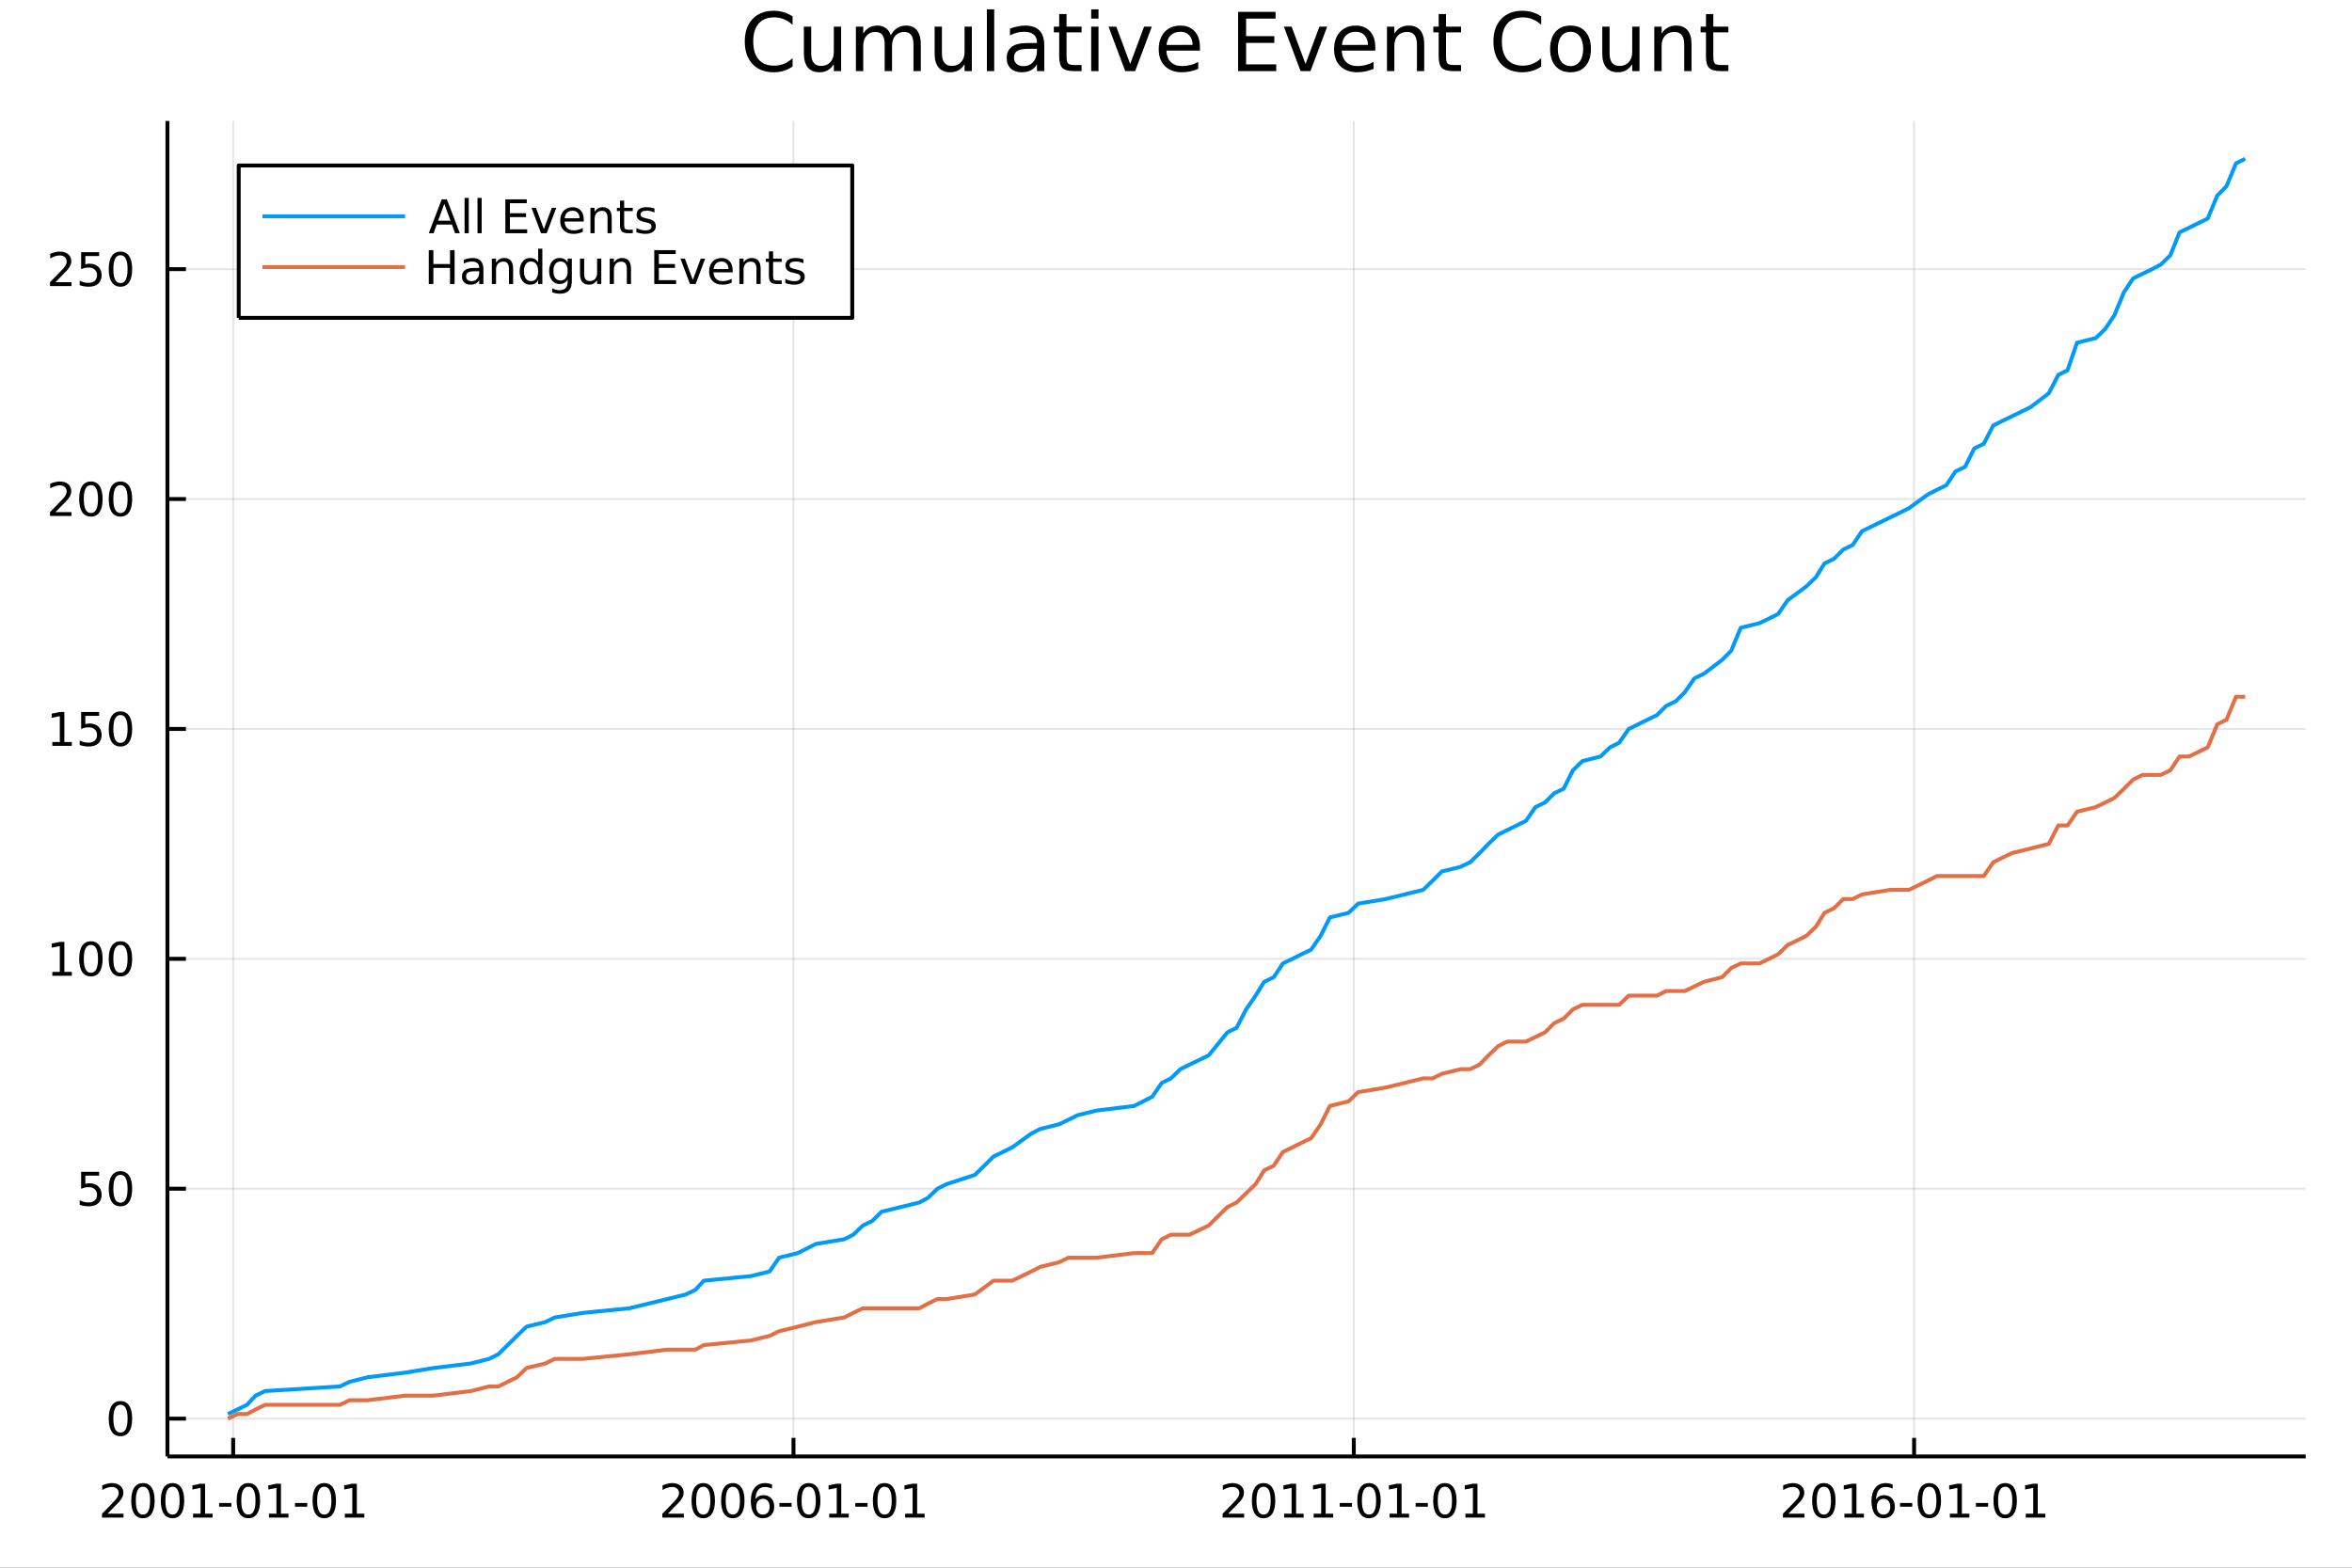 <?xml version="1.0" encoding="utf-8"?>
<svg xmlns="http://www.w3.org/2000/svg" xmlns:xlink="http://www.w3.org/1999/xlink" width="600" height="400" viewBox="0 0 2400 1600">
<rect x="0" y="0" width="2400" height="1600" fill="#333333" stroke="none"/>
<defs>
  <clipPath id="clip500">
    <rect x="0" y="0" width="2400" height="1600"/>
  </clipPath>
</defs>
<path clip-path="url(#clip500)" d="
M0 1600 L2400 1600 L2400 0 L0 0  Z
  " fill="#ffffff" fill-rule="evenodd" fill-opacity="1"/>
<defs>
  <clipPath id="clip501">
    <rect x="480" y="0" width="1681" height="1600"/>
  </clipPath>
</defs>
<path clip-path="url(#clip500)" d="
M170.857 1486.45 L2352.76 1486.45 L2352.76 123.472 L170.857 123.472  Z
  " fill="#ffffff" fill-rule="evenodd" fill-opacity="1"/>
<defs>
  <clipPath id="clip502">
    <rect x="170" y="123" width="2183" height="1364"/>
  </clipPath>
</defs>
<polyline clip-path="url(#clip502)" style="stroke:#000000; stroke-linecap:butt; stroke-linejoin:round; stroke-width:2; stroke-opacity:0.1; fill:none" points="
  237.932,1486.45 237.932,123.472 
  "/>
<polyline clip-path="url(#clip502)" style="stroke:#000000; stroke-linecap:butt; stroke-linejoin:round; stroke-width:2; stroke-opacity:0.1; fill:none" points="
  809.674,1486.45 809.674,123.472 
  "/>
<polyline clip-path="url(#clip502)" style="stroke:#000000; stroke-linecap:butt; stroke-linejoin:round; stroke-width:2; stroke-opacity:0.1; fill:none" points="
  1381.42,1486.45 1381.42,123.472 
  "/>
<polyline clip-path="url(#clip502)" style="stroke:#000000; stroke-linecap:butt; stroke-linejoin:round; stroke-width:2; stroke-opacity:0.1; fill:none" points="
  1953.16,1486.45 1953.16,123.472 
  "/>
<polyline clip-path="url(#clip500)" style="stroke:#000000; stroke-linecap:butt; stroke-linejoin:round; stroke-width:4; stroke-opacity:1; fill:none" points="
  170.857,1486.45 2352.76,1486.45 
  "/>
<polyline clip-path="url(#clip500)" style="stroke:#000000; stroke-linecap:butt; stroke-linejoin:round; stroke-width:4; stroke-opacity:1; fill:none" points="
  237.932,1486.45 237.932,1467.55 
  "/>
<polyline clip-path="url(#clip500)" style="stroke:#000000; stroke-linecap:butt; stroke-linejoin:round; stroke-width:4; stroke-opacity:1; fill:none" points="
  809.674,1486.45 809.674,1467.55 
  "/>
<polyline clip-path="url(#clip500)" style="stroke:#000000; stroke-linecap:butt; stroke-linejoin:round; stroke-width:4; stroke-opacity:1; fill:none" points="
  1381.42,1486.45 1381.42,1467.55 
  "/>
<polyline clip-path="url(#clip500)" style="stroke:#000000; stroke-linecap:butt; stroke-linejoin:round; stroke-width:4; stroke-opacity:1; fill:none" points="
  1953.16,1486.45 1953.16,1467.55 
  "/>
<path clip-path="url(#clip500)" d="M109.727 1544.91 L126.046 1544.91 L126.046 1548.85 L104.102 1548.85 L104.102 1544.91 Q106.764 1542.16 111.347 1537.53 Q115.954 1532.88 117.134 1531.53 Q119.38 1529.01 120.259 1527.27 Q121.162 1525.51 121.162 1523.82 Q121.162 1521.07 119.218 1519.33 Q117.296 1517.6 114.194 1517.6 Q111.995 1517.6 109.542 1518.36 Q107.111 1519.13 104.333 1520.68 L104.333 1515.95 Q107.157 1514.82 109.611 1514.24 Q112.065 1513.66 114.102 1513.66 Q119.472 1513.66 122.667 1516.35 Q125.861 1519.03 125.861 1523.52 Q125.861 1525.65 125.051 1527.57 Q124.264 1529.47 122.157 1532.07 Q121.579 1532.74 118.477 1535.95 Q115.375 1539.15 109.727 1544.91 Z" fill="#000000" fill-rule="evenodd" fill-opacity="1" /><path clip-path="url(#clip500)" d="M145.861 1517.37 Q142.25 1517.37 140.421 1520.93 Q138.616 1524.47 138.616 1531.6 Q138.616 1538.71 140.421 1542.27 Q142.25 1545.82 145.861 1545.82 Q149.495 1545.82 151.301 1542.27 Q153.129 1538.71 153.129 1531.6 Q153.129 1524.47 151.301 1520.93 Q149.495 1517.37 145.861 1517.37 M145.861 1513.66 Q151.671 1513.66 154.727 1518.27 Q157.805 1522.85 157.805 1531.6 Q157.805 1540.33 154.727 1544.94 Q151.671 1549.52 145.861 1549.52 Q140.051 1549.52 136.972 1544.94 Q133.917 1540.33 133.917 1531.6 Q133.917 1522.85 136.972 1518.27 Q140.051 1513.66 145.861 1513.66 Z" fill="#000000" fill-rule="evenodd" fill-opacity="1" /><path clip-path="url(#clip500)" d="M176.023 1517.37 Q172.412 1517.37 170.583 1520.93 Q168.777 1524.47 168.777 1531.6 Q168.777 1538.71 170.583 1542.27 Q172.412 1545.82 176.023 1545.82 Q179.657 1545.82 181.463 1542.27 Q183.291 1538.71 183.291 1531.6 Q183.291 1524.47 181.463 1520.93 Q179.657 1517.37 176.023 1517.37 M176.023 1513.66 Q181.833 1513.66 184.888 1518.27 Q187.967 1522.85 187.967 1531.6 Q187.967 1540.33 184.888 1544.94 Q181.833 1549.52 176.023 1549.52 Q170.213 1549.52 167.134 1544.94 Q164.078 1540.33 164.078 1531.6 Q164.078 1522.85 167.134 1518.27 Q170.213 1513.66 176.023 1513.66 Z" fill="#000000" fill-rule="evenodd" fill-opacity="1" /><path clip-path="url(#clip500)" d="M196.995 1544.91 L204.634 1544.91 L204.634 1518.55 L196.324 1520.21 L196.324 1515.95 L204.587 1514.29 L209.263 1514.29 L209.263 1544.91 L216.902 1544.91 L216.902 1548.85 L196.995 1548.85 L196.995 1544.91 Z" fill="#000000" fill-rule="evenodd" fill-opacity="1" /><path clip-path="url(#clip500)" d="M223.592 1533.96 L236.069 1533.96 L236.069 1537.76 L223.592 1537.76 L223.592 1533.96 Z" fill="#000000" fill-rule="evenodd" fill-opacity="1" /><path clip-path="url(#clip500)" d="M253.453 1517.37 Q249.842 1517.37 248.013 1520.93 Q246.208 1524.47 246.208 1531.6 Q246.208 1538.71 248.013 1542.27 Q249.842 1545.82 253.453 1545.82 Q257.087 1545.82 258.893 1542.27 Q260.721 1538.71 260.721 1531.6 Q260.721 1524.47 258.893 1520.93 Q257.087 1517.37 253.453 1517.37 M253.453 1513.66 Q259.263 1513.66 262.319 1518.27 Q265.397 1522.85 265.397 1531.6 Q265.397 1540.33 262.319 1544.94 Q259.263 1549.52 253.453 1549.52 Q247.643 1549.52 244.564 1544.94 Q241.509 1540.33 241.509 1531.6 Q241.509 1522.85 244.564 1518.27 Q247.643 1513.66 253.453 1513.66 Z" fill="#000000" fill-rule="evenodd" fill-opacity="1" /><path clip-path="url(#clip500)" d="M274.425 1544.91 L282.064 1544.91 L282.064 1518.55 L273.754 1520.21 L273.754 1515.95 L282.018 1514.29 L286.693 1514.29 L286.693 1544.91 L294.332 1544.91 L294.332 1548.85 L274.425 1548.85 L274.425 1544.91 Z" fill="#000000" fill-rule="evenodd" fill-opacity="1" /><path clip-path="url(#clip500)" d="M301.022 1533.96 L313.499 1533.96 L313.499 1537.76 L301.022 1537.76 L301.022 1533.96 Z" fill="#000000" fill-rule="evenodd" fill-opacity="1" /><path clip-path="url(#clip500)" d="M330.883 1517.37 Q327.272 1517.37 325.443 1520.93 Q323.638 1524.47 323.638 1531.6 Q323.638 1538.71 325.443 1542.27 Q327.272 1545.82 330.883 1545.82 Q334.517 1545.82 336.323 1542.27 Q338.152 1538.71 338.152 1531.6 Q338.152 1524.47 336.323 1520.93 Q334.517 1517.37 330.883 1517.37 M330.883 1513.66 Q336.693 1513.66 339.749 1518.27 Q342.827 1522.85 342.827 1531.6 Q342.827 1540.33 339.749 1544.94 Q336.693 1549.52 330.883 1549.52 Q325.073 1549.52 321.994 1544.94 Q318.939 1540.33 318.939 1531.6 Q318.939 1522.85 321.994 1518.27 Q325.073 1513.66 330.883 1513.66 Z" fill="#000000" fill-rule="evenodd" fill-opacity="1" /><path clip-path="url(#clip500)" d="M351.855 1544.91 L359.494 1544.91 L359.494 1518.55 L351.184 1520.21 L351.184 1515.95 L359.448 1514.29 L364.124 1514.29 L364.124 1544.91 L371.762 1544.91 L371.762 1548.85 L351.855 1548.85 L351.855 1544.91 Z" fill="#000000" fill-rule="evenodd" fill-opacity="1" /><path clip-path="url(#clip500)" d="M681.468 1544.91 L697.788 1544.91 L697.788 1548.85 L675.843 1548.85 L675.843 1544.91 Q678.505 1542.16 683.089 1537.53 Q687.695 1532.88 688.876 1531.53 Q691.121 1529.01 692.001 1527.27 Q692.903 1525.51 692.903 1523.82 Q692.903 1521.07 690.959 1519.33 Q689.038 1517.6 685.936 1517.6 Q683.737 1517.6 681.283 1518.36 Q678.853 1519.13 676.075 1520.68 L676.075 1515.95 Q678.899 1514.82 681.353 1514.24 Q683.806 1513.66 685.843 1513.66 Q691.214 1513.66 694.408 1516.35 Q697.603 1519.03 697.603 1523.52 Q697.603 1525.65 696.792 1527.57 Q696.005 1529.47 693.899 1532.07 Q693.32 1532.74 690.218 1535.95 Q687.116 1539.15 681.468 1544.91 Z" fill="#000000" fill-rule="evenodd" fill-opacity="1" /><path clip-path="url(#clip500)" d="M717.602 1517.37 Q713.991 1517.37 712.163 1520.93 Q710.357 1524.47 710.357 1531.6 Q710.357 1538.71 712.163 1542.27 Q713.991 1545.82 717.602 1545.82 Q721.237 1545.82 723.042 1542.27 Q724.871 1538.71 724.871 1531.6 Q724.871 1524.47 723.042 1520.93 Q721.237 1517.37 717.602 1517.37 M717.602 1513.66 Q723.413 1513.66 726.468 1518.27 Q729.547 1522.85 729.547 1531.6 Q729.547 1540.33 726.468 1544.94 Q723.413 1549.52 717.602 1549.52 Q711.792 1549.52 708.714 1544.94 Q705.658 1540.33 705.658 1531.6 Q705.658 1522.85 708.714 1518.27 Q711.792 1513.66 717.602 1513.66 Z" fill="#000000" fill-rule="evenodd" fill-opacity="1" /><path clip-path="url(#clip500)" d="M747.764 1517.37 Q744.153 1517.37 742.325 1520.93 Q740.519 1524.47 740.519 1531.6 Q740.519 1538.71 742.325 1542.27 Q744.153 1545.82 747.764 1545.82 Q751.399 1545.82 753.204 1542.27 Q755.033 1538.71 755.033 1531.6 Q755.033 1524.47 753.204 1520.93 Q751.399 1517.37 747.764 1517.37 M747.764 1513.66 Q753.574 1513.66 756.63 1518.27 Q759.709 1522.85 759.709 1531.6 Q759.709 1540.33 756.63 1544.94 Q753.574 1549.52 747.764 1549.52 Q741.954 1549.52 738.875 1544.94 Q735.82 1540.33 735.82 1531.6 Q735.82 1522.85 738.875 1518.27 Q741.954 1513.66 747.764 1513.66 Z" fill="#000000" fill-rule="evenodd" fill-opacity="1" /><path clip-path="url(#clip500)" d="M778.505 1529.7 Q775.357 1529.7 773.505 1531.86 Q771.676 1534.01 771.676 1537.76 Q771.676 1541.49 773.505 1543.66 Q775.357 1545.82 778.505 1545.82 Q781.653 1545.82 783.482 1543.66 Q785.334 1541.49 785.334 1537.76 Q785.334 1534.01 783.482 1531.86 Q781.653 1529.7 778.505 1529.7 M787.787 1515.05 L787.787 1519.31 Q786.028 1518.48 784.222 1518.04 Q782.44 1517.6 780.681 1517.6 Q776.051 1517.6 773.598 1520.72 Q771.167 1523.85 770.82 1530.17 Q772.185 1528.15 774.246 1527.09 Q776.306 1526 778.783 1526 Q783.991 1526 787 1529.17 Q790.033 1532.32 790.033 1537.76 Q790.033 1543.08 786.884 1546.3 Q783.736 1549.52 778.505 1549.52 Q772.51 1549.52 769.338 1544.94 Q766.167 1540.33 766.167 1531.6 Q766.167 1523.41 770.056 1518.55 Q773.945 1513.66 780.496 1513.66 Q782.255 1513.66 784.037 1514.01 Q785.843 1514.36 787.787 1515.05 Z" fill="#000000" fill-rule="evenodd" fill-opacity="1" /><path clip-path="url(#clip500)" d="M795.333 1533.96 L807.81 1533.96 L807.81 1537.76 L795.333 1537.76 L795.333 1533.96 Z" fill="#000000" fill-rule="evenodd" fill-opacity="1" /><path clip-path="url(#clip500)" d="M825.194 1517.37 Q821.583 1517.37 819.755 1520.93 Q817.949 1524.47 817.949 1531.6 Q817.949 1538.71 819.755 1542.27 Q821.583 1545.82 825.194 1545.82 Q828.829 1545.82 830.634 1542.27 Q832.463 1538.71 832.463 1531.6 Q832.463 1524.47 830.634 1520.93 Q828.829 1517.37 825.194 1517.37 M825.194 1513.66 Q831.005 1513.66 834.06 1518.27 Q837.139 1522.85 837.139 1531.6 Q837.139 1540.33 834.06 1544.94 Q831.005 1549.52 825.194 1549.52 Q819.384 1549.52 816.306 1544.94 Q813.25 1540.33 813.25 1531.6 Q813.25 1522.85 816.306 1518.27 Q819.384 1513.66 825.194 1513.66 Z" fill="#000000" fill-rule="evenodd" fill-opacity="1" /><path clip-path="url(#clip500)" d="M846.167 1544.91 L853.805 1544.91 L853.805 1518.55 L845.495 1520.21 L845.495 1515.95 L853.759 1514.29 L858.435 1514.29 L858.435 1544.91 L866.074 1544.91 L866.074 1548.85 L846.167 1548.85 L846.167 1544.91 Z" fill="#000000" fill-rule="evenodd" fill-opacity="1" /><path clip-path="url(#clip500)" d="M872.764 1533.96 L885.24 1533.96 L885.24 1537.76 L872.764 1537.76 L872.764 1533.96 Z" fill="#000000" fill-rule="evenodd" fill-opacity="1" /><path clip-path="url(#clip500)" d="M902.625 1517.37 Q899.013 1517.37 897.185 1520.93 Q895.379 1524.47 895.379 1531.6 Q895.379 1538.71 897.185 1542.27 Q899.013 1545.82 902.625 1545.82 Q906.259 1545.82 908.064 1542.27 Q909.893 1538.71 909.893 1531.6 Q909.893 1524.47 908.064 1520.93 Q906.259 1517.37 902.625 1517.37 M902.625 1513.66 Q908.435 1513.66 911.49 1518.27 Q914.569 1522.85 914.569 1531.6 Q914.569 1540.33 911.49 1544.94 Q908.435 1549.52 902.625 1549.52 Q896.814 1549.52 893.736 1544.94 Q890.68 1540.33 890.68 1531.6 Q890.68 1522.85 893.736 1518.27 Q896.814 1513.66 902.625 1513.66 Z" fill="#000000" fill-rule="evenodd" fill-opacity="1" /><path clip-path="url(#clip500)" d="M923.597 1544.91 L931.236 1544.91 L931.236 1518.55 L922.925 1520.21 L922.925 1515.95 L931.189 1514.29 L935.865 1514.29 L935.865 1544.91 L943.504 1544.91 L943.504 1548.85 L923.597 1548.85 L923.597 1544.91 Z" fill="#000000" fill-rule="evenodd" fill-opacity="1" /><path clip-path="url(#clip500)" d="M1253.21 1544.91 L1269.53 1544.91 L1269.53 1548.85 L1247.58 1548.85 L1247.58 1544.91 Q1250.25 1542.16 1254.83 1537.53 Q1259.44 1532.88 1260.62 1531.53 Q1262.86 1529.01 1263.74 1527.27 Q1264.65 1525.51 1264.65 1523.82 Q1264.65 1521.07 1262.7 1519.33 Q1260.78 1517.6 1257.68 1517.6 Q1255.48 1517.6 1253.02 1518.36 Q1250.59 1519.13 1247.82 1520.68 L1247.82 1515.95 Q1250.64 1514.82 1253.09 1514.24 Q1255.55 1513.66 1257.58 1513.66 Q1262.96 1513.66 1266.15 1516.35 Q1269.34 1519.03 1269.34 1523.52 Q1269.34 1525.65 1268.53 1527.57 Q1267.75 1529.47 1265.64 1532.07 Q1265.06 1532.74 1261.96 1535.95 Q1258.86 1539.15 1253.21 1544.91 Z" fill="#000000" fill-rule="evenodd" fill-opacity="1" /><path clip-path="url(#clip500)" d="M1289.34 1517.37 Q1285.73 1517.37 1283.9 1520.93 Q1282.1 1524.47 1282.1 1531.6 Q1282.1 1538.71 1283.9 1542.27 Q1285.73 1545.82 1289.34 1545.82 Q1292.98 1545.82 1294.78 1542.27 Q1296.61 1538.71 1296.61 1531.6 Q1296.61 1524.47 1294.78 1520.93 Q1292.98 1517.37 1289.34 1517.37 M1289.34 1513.66 Q1295.15 1513.66 1298.21 1518.27 Q1301.29 1522.85 1301.29 1531.6 Q1301.29 1540.33 1298.21 1544.94 Q1295.15 1549.52 1289.34 1549.52 Q1283.53 1549.52 1280.46 1544.94 Q1277.4 1540.33 1277.4 1531.6 Q1277.4 1522.85 1280.46 1518.27 Q1283.53 1513.66 1289.34 1513.66 Z" fill="#000000" fill-rule="evenodd" fill-opacity="1" /><path clip-path="url(#clip500)" d="M1310.32 1544.91 L1317.95 1544.91 L1317.95 1518.55 L1309.64 1520.21 L1309.64 1515.95 L1317.91 1514.29 L1322.58 1514.29 L1322.58 1544.91 L1330.22 1544.91 L1330.22 1548.85 L1310.32 1548.85 L1310.32 1544.91 Z" fill="#000000" fill-rule="evenodd" fill-opacity="1" /><path clip-path="url(#clip500)" d="M1340.48 1544.91 L1348.12 1544.91 L1348.12 1518.55 L1339.81 1520.21 L1339.81 1515.95 L1348.07 1514.29 L1352.75 1514.29 L1352.75 1544.91 L1360.39 1544.91 L1360.39 1548.85 L1340.48 1548.85 L1340.48 1544.91 Z" fill="#000000" fill-rule="evenodd" fill-opacity="1" /><path clip-path="url(#clip500)" d="M1367.08 1533.96 L1379.55 1533.96 L1379.55 1537.76 L1367.08 1537.76 L1367.08 1533.96 Z" fill="#000000" fill-rule="evenodd" fill-opacity="1" /><path clip-path="url(#clip500)" d="M1396.94 1517.37 Q1393.32 1517.37 1391.5 1520.93 Q1389.69 1524.47 1389.69 1531.6 Q1389.69 1538.71 1391.5 1542.27 Q1393.32 1545.82 1396.94 1545.82 Q1400.57 1545.82 1402.38 1542.27 Q1404.2 1538.71 1404.2 1531.6 Q1404.2 1524.47 1402.38 1520.93 Q1400.57 1517.37 1396.94 1517.37 M1396.94 1513.66 Q1402.75 1513.66 1405.8 1518.27 Q1408.88 1522.85 1408.88 1531.6 Q1408.88 1540.33 1405.8 1544.94 Q1402.75 1549.52 1396.94 1549.52 Q1391.13 1549.52 1388.05 1544.94 Q1384.99 1540.33 1384.99 1531.6 Q1384.99 1522.85 1388.05 1518.27 Q1391.13 1513.66 1396.94 1513.66 Z" fill="#000000" fill-rule="evenodd" fill-opacity="1" /><path clip-path="url(#clip500)" d="M1417.91 1544.91 L1425.55 1544.91 L1425.55 1518.55 L1417.24 1520.21 L1417.24 1515.95 L1425.5 1514.29 L1430.18 1514.29 L1430.18 1544.91 L1437.82 1544.91 L1437.82 1548.85 L1417.91 1548.85 L1417.91 1544.91 Z" fill="#000000" fill-rule="evenodd" fill-opacity="1" /><path clip-path="url(#clip500)" d="M1444.51 1533.96 L1456.98 1533.96 L1456.98 1537.76 L1444.51 1537.76 L1444.51 1533.96 Z" fill="#000000" fill-rule="evenodd" fill-opacity="1" /><path clip-path="url(#clip500)" d="M1474.37 1517.37 Q1470.76 1517.37 1468.93 1520.93 Q1467.12 1524.47 1467.12 1531.6 Q1467.12 1538.71 1468.93 1542.27 Q1470.76 1545.82 1474.37 1545.82 Q1478 1545.82 1479.81 1542.27 Q1481.63 1538.71 1481.63 1531.6 Q1481.63 1524.47 1479.81 1520.93 Q1478 1517.37 1474.37 1517.37 M1474.37 1513.66 Q1480.18 1513.66 1483.23 1518.27 Q1486.31 1522.85 1486.31 1531.6 Q1486.31 1540.33 1483.23 1544.94 Q1480.18 1549.52 1474.37 1549.52 Q1468.56 1549.52 1465.48 1544.94 Q1462.42 1540.33 1462.42 1531.6 Q1462.42 1522.85 1465.48 1518.27 Q1468.56 1513.66 1474.37 1513.66 Z" fill="#000000" fill-rule="evenodd" fill-opacity="1" /><path clip-path="url(#clip500)" d="M1495.34 1544.91 L1502.98 1544.91 L1502.98 1518.55 L1494.67 1520.21 L1494.67 1515.95 L1502.93 1514.29 L1507.61 1514.29 L1507.61 1544.91 L1515.25 1544.91 L1515.25 1548.85 L1495.34 1548.85 L1495.34 1544.91 Z" fill="#000000" fill-rule="evenodd" fill-opacity="1" /><path clip-path="url(#clip500)" d="M1824.95 1544.91 L1841.27 1544.91 L1841.27 1548.85 L1819.33 1548.85 L1819.33 1544.91 Q1821.99 1542.16 1826.57 1537.53 Q1831.18 1532.88 1832.36 1531.53 Q1834.6 1529.01 1835.48 1527.27 Q1836.39 1525.51 1836.39 1523.82 Q1836.39 1521.07 1834.44 1519.33 Q1832.52 1517.6 1829.42 1517.6 Q1827.22 1517.6 1824.77 1518.36 Q1822.34 1519.13 1819.56 1520.68 L1819.56 1515.95 Q1822.38 1514.82 1824.84 1514.24 Q1827.29 1513.66 1829.33 1513.66 Q1834.7 1513.66 1837.89 1516.35 Q1841.09 1519.03 1841.09 1523.52 Q1841.09 1525.65 1840.28 1527.57 Q1839.49 1529.47 1837.38 1532.07 Q1836.8 1532.74 1833.7 1535.95 Q1830.6 1539.15 1824.95 1544.91 Z" fill="#000000" fill-rule="evenodd" fill-opacity="1" /><path clip-path="url(#clip500)" d="M1861.09 1517.37 Q1857.47 1517.37 1855.65 1520.93 Q1853.84 1524.47 1853.84 1531.6 Q1853.84 1538.71 1855.65 1542.27 Q1857.47 1545.82 1861.09 1545.82 Q1864.72 1545.82 1866.53 1542.27 Q1868.35 1538.71 1868.35 1531.6 Q1868.35 1524.47 1866.53 1520.93 Q1864.72 1517.37 1861.09 1517.37 M1861.09 1513.66 Q1866.9 1513.66 1869.95 1518.27 Q1873.03 1522.85 1873.03 1531.6 Q1873.03 1540.33 1869.95 1544.94 Q1866.9 1549.52 1861.09 1549.52 Q1855.28 1549.52 1852.2 1544.94 Q1849.14 1540.33 1849.14 1531.6 Q1849.14 1522.85 1852.2 1518.27 Q1855.28 1513.66 1861.09 1513.66 Z" fill="#000000" fill-rule="evenodd" fill-opacity="1" /><path clip-path="url(#clip500)" d="M1882.06 1544.91 L1889.7 1544.91 L1889.7 1518.55 L1881.39 1520.21 L1881.39 1515.95 L1889.65 1514.29 L1894.33 1514.29 L1894.33 1544.91 L1901.96 1544.91 L1901.96 1548.85 L1882.06 1548.85 L1882.06 1544.91 Z" fill="#000000" fill-rule="evenodd" fill-opacity="1" /><path clip-path="url(#clip500)" d="M1921.99 1529.7 Q1918.84 1529.7 1916.99 1531.86 Q1915.16 1534.01 1915.16 1537.76 Q1915.16 1541.49 1916.99 1543.66 Q1918.84 1545.82 1921.99 1545.82 Q1925.14 1545.82 1926.96 1543.66 Q1928.82 1541.49 1928.82 1537.76 Q1928.82 1534.01 1926.96 1531.86 Q1925.14 1529.7 1921.99 1529.7 M1931.27 1515.05 L1931.27 1519.31 Q1929.51 1518.48 1927.71 1518.04 Q1925.92 1517.6 1924.16 1517.6 Q1919.53 1517.6 1917.08 1520.72 Q1914.65 1523.85 1914.3 1530.17 Q1915.67 1528.15 1917.73 1527.09 Q1919.79 1526 1922.27 1526 Q1927.47 1526 1930.48 1529.17 Q1933.52 1532.32 1933.52 1537.76 Q1933.52 1543.08 1930.37 1546.3 Q1927.22 1549.52 1921.99 1549.52 Q1915.99 1549.52 1912.82 1544.94 Q1909.65 1540.33 1909.65 1531.6 Q1909.65 1523.41 1913.54 1518.55 Q1917.43 1513.66 1923.98 1513.66 Q1925.74 1513.66 1927.52 1514.01 Q1929.33 1514.36 1931.27 1515.05 Z" fill="#000000" fill-rule="evenodd" fill-opacity="1" /><path clip-path="url(#clip500)" d="M1938.82 1533.96 L1951.29 1533.96 L1951.29 1537.76 L1938.82 1537.76 L1938.82 1533.96 Z" fill="#000000" fill-rule="evenodd" fill-opacity="1" /><path clip-path="url(#clip500)" d="M1968.68 1517.37 Q1965.07 1517.37 1963.24 1520.93 Q1961.43 1524.47 1961.43 1531.6 Q1961.43 1538.71 1963.24 1542.27 Q1965.07 1545.82 1968.68 1545.82 Q1972.31 1545.82 1974.12 1542.27 Q1975.95 1538.71 1975.95 1531.6 Q1975.95 1524.47 1974.12 1520.93 Q1972.31 1517.37 1968.68 1517.37 M1968.68 1513.66 Q1974.49 1513.66 1977.54 1518.27 Q1980.62 1522.85 1980.62 1531.6 Q1980.62 1540.33 1977.54 1544.94 Q1974.49 1549.52 1968.68 1549.52 Q1962.87 1549.52 1959.79 1544.94 Q1956.73 1540.33 1956.73 1531.6 Q1956.73 1522.85 1959.79 1518.27 Q1962.87 1513.66 1968.68 1513.66 Z" fill="#000000" fill-rule="evenodd" fill-opacity="1" /><path clip-path="url(#clip500)" d="M1989.65 1544.91 L1997.29 1544.91 L1997.29 1518.55 L1988.98 1520.21 L1988.98 1515.95 L1997.24 1514.29 L2001.92 1514.29 L2001.92 1544.91 L2009.56 1544.91 L2009.56 1548.85 L1989.65 1548.85 L1989.65 1544.91 Z" fill="#000000" fill-rule="evenodd" fill-opacity="1" /><path clip-path="url(#clip500)" d="M2016.25 1533.96 L2028.72 1533.96 L2028.72 1537.76 L2016.25 1537.76 L2016.25 1533.96 Z" fill="#000000" fill-rule="evenodd" fill-opacity="1" /><path clip-path="url(#clip500)" d="M2046.11 1517.37 Q2042.5 1517.37 2040.67 1520.93 Q2038.86 1524.47 2038.86 1531.6 Q2038.86 1538.71 2040.67 1542.27 Q2042.5 1545.82 2046.11 1545.82 Q2049.74 1545.82 2051.55 1542.27 Q2053.38 1538.71 2053.38 1531.6 Q2053.38 1524.47 2051.55 1520.93 Q2049.74 1517.37 2046.11 1517.37 M2046.11 1513.66 Q2051.92 1513.66 2054.97 1518.27 Q2058.05 1522.85 2058.05 1531.6 Q2058.05 1540.33 2054.97 1544.94 Q2051.92 1549.52 2046.11 1549.52 Q2040.3 1549.52 2037.22 1544.94 Q2034.16 1540.33 2034.16 1531.6 Q2034.16 1522.85 2037.22 1518.27 Q2040.3 1513.66 2046.11 1513.66 Z" fill="#000000" fill-rule="evenodd" fill-opacity="1" /><path clip-path="url(#clip500)" d="M2067.08 1544.91 L2074.72 1544.91 L2074.72 1518.55 L2066.41 1520.21 L2066.41 1515.95 L2074.67 1514.29 L2079.35 1514.29 L2079.35 1544.91 L2086.99 1544.91 L2086.99 1548.85 L2067.08 1548.85 L2067.08 1544.91 Z" fill="#000000" fill-rule="evenodd" fill-opacity="1" /><polyline clip-path="url(#clip502)" style="stroke:#000000; stroke-linecap:butt; stroke-linejoin:round; stroke-width:2; stroke-opacity:0.1; fill:none" points="
  170.857,1447.87 2352.76,1447.87 
  "/>
<polyline clip-path="url(#clip502)" style="stroke:#000000; stroke-linecap:butt; stroke-linejoin:round; stroke-width:2; stroke-opacity:0.1; fill:none" points="
  170.857,1213.23 2352.76,1213.23 
  "/>
<polyline clip-path="url(#clip502)" style="stroke:#000000; stroke-linecap:butt; stroke-linejoin:round; stroke-width:2; stroke-opacity:0.1; fill:none" points="
  170.857,978.593 2352.76,978.593 
  "/>
<polyline clip-path="url(#clip502)" style="stroke:#000000; stroke-linecap:butt; stroke-linejoin:round; stroke-width:2; stroke-opacity:0.1; fill:none" points="
  170.857,743.954 2352.76,743.954 
  "/>
<polyline clip-path="url(#clip502)" style="stroke:#000000; stroke-linecap:butt; stroke-linejoin:round; stroke-width:2; stroke-opacity:0.1; fill:none" points="
  170.857,509.314 2352.76,509.314 
  "/>
<polyline clip-path="url(#clip502)" style="stroke:#000000; stroke-linecap:butt; stroke-linejoin:round; stroke-width:2; stroke-opacity:0.1; fill:none" points="
  170.857,274.674 2352.76,274.674 
  "/>
<polyline clip-path="url(#clip500)" style="stroke:#000000; stroke-linecap:butt; stroke-linejoin:round; stroke-width:4; stroke-opacity:1; fill:none" points="
  170.857,1486.45 170.857,123.472 
  "/>
<polyline clip-path="url(#clip500)" style="stroke:#000000; stroke-linecap:butt; stroke-linejoin:round; stroke-width:4; stroke-opacity:1; fill:none" points="
  170.857,1447.87 189.755,1447.87 
  "/>
<polyline clip-path="url(#clip500)" style="stroke:#000000; stroke-linecap:butt; stroke-linejoin:round; stroke-width:4; stroke-opacity:1; fill:none" points="
  170.857,1213.23 189.755,1213.23 
  "/>
<polyline clip-path="url(#clip500)" style="stroke:#000000; stroke-linecap:butt; stroke-linejoin:round; stroke-width:4; stroke-opacity:1; fill:none" points="
  170.857,978.593 189.755,978.593 
  "/>
<polyline clip-path="url(#clip500)" style="stroke:#000000; stroke-linecap:butt; stroke-linejoin:round; stroke-width:4; stroke-opacity:1; fill:none" points="
  170.857,743.954 189.755,743.954 
  "/>
<polyline clip-path="url(#clip500)" style="stroke:#000000; stroke-linecap:butt; stroke-linejoin:round; stroke-width:4; stroke-opacity:1; fill:none" points="
  170.857,509.314 189.755,509.314 
  "/>
<polyline clip-path="url(#clip500)" style="stroke:#000000; stroke-linecap:butt; stroke-linejoin:round; stroke-width:4; stroke-opacity:1; fill:none" points="
  170.857,274.674 189.755,274.674 
  "/>
<path clip-path="url(#clip500)" d="M122.913 1433.67 Q119.302 1433.67 117.473 1437.24 Q115.668 1440.78 115.668 1447.91 Q115.668 1455.01 117.473 1458.58 Q119.302 1462.12 122.913 1462.12 Q126.547 1462.12 128.353 1458.58 Q130.182 1455.01 130.182 1447.91 Q130.182 1440.78 128.353 1437.24 Q126.547 1433.67 122.913 1433.67 M122.913 1429.97 Q128.723 1429.97 131.779 1434.57 Q134.857 1439.16 134.857 1447.91 Q134.857 1456.63 131.779 1461.24 Q128.723 1465.82 122.913 1465.82 Q117.103 1465.82 114.024 1461.24 Q110.969 1456.63 110.969 1447.91 Q110.969 1439.16 114.024 1434.57 Q117.103 1429.97 122.913 1429.97 Z" fill="#000000" fill-rule="evenodd" fill-opacity="1" /><path clip-path="url(#clip500)" d="M82.797 1195.95 L101.154 1195.95 L101.154 1199.89 L87.08 1199.89 L87.08 1208.36 Q88.098 1208.01 89.117 1207.85 Q90.135 1207.67 91.154 1207.67 Q96.941 1207.67 100.321 1210.84 Q103.7 1214.01 103.7 1219.43 Q103.7 1225 100.228 1228.11 Q96.756 1231.18 90.436 1231.18 Q88.26 1231.18 85.992 1230.81 Q83.747 1230.44 81.339 1229.7 L81.339 1225 Q83.422 1226.14 85.645 1226.69 Q87.867 1227.25 90.344 1227.25 Q94.348 1227.25 96.686 1225.14 Q99.024 1223.04 99.024 1219.43 Q99.024 1215.81 96.686 1213.71 Q94.348 1211.6 90.344 1211.6 Q88.469 1211.6 86.594 1212.02 Q84.742 1212.43 82.797 1213.31 L82.797 1195.95 Z" fill="#000000" fill-rule="evenodd" fill-opacity="1" /><path clip-path="url(#clip500)" d="M122.913 1199.03 Q119.302 1199.03 117.473 1202.6 Q115.668 1206.14 115.668 1213.27 Q115.668 1220.37 117.473 1223.94 Q119.302 1227.48 122.913 1227.48 Q126.547 1227.48 128.353 1223.94 Q130.182 1220.37 130.182 1213.27 Q130.182 1206.14 128.353 1202.6 Q126.547 1199.03 122.913 1199.03 M122.913 1195.33 Q128.723 1195.33 131.779 1199.93 Q134.857 1204.52 134.857 1213.27 Q134.857 1221.99 131.779 1226.6 Q128.723 1231.18 122.913 1231.18 Q117.103 1231.18 114.024 1226.6 Q110.969 1221.99 110.969 1213.27 Q110.969 1204.52 114.024 1199.93 Q117.103 1195.33 122.913 1195.33 Z" fill="#000000" fill-rule="evenodd" fill-opacity="1" /><path clip-path="url(#clip500)" d="M53.4 991.938 L61.038 991.938 L61.038 965.573 L52.728 967.239 L52.728 962.98 L60.992 961.313 L65.668 961.313 L65.668 991.938 L73.307 991.938 L73.307 995.873 L53.4 995.873 L53.4 991.938 Z" fill="#000000" fill-rule="evenodd" fill-opacity="1" /><path clip-path="url(#clip500)" d="M92.751 964.392 Q89.14 964.392 87.311 967.957 Q85.506 971.499 85.506 978.628 Q85.506 985.735 87.311 989.299 Q89.14 992.841 92.751 992.841 Q96.385 992.841 98.191 989.299 Q100.02 985.735 100.02 978.628 Q100.02 971.499 98.191 967.957 Q96.385 964.392 92.751 964.392 M92.751 960.688 Q98.561 960.688 101.617 965.295 Q104.696 969.878 104.696 978.628 Q104.696 987.355 101.617 991.961 Q98.561 996.545 92.751 996.545 Q86.941 996.545 83.862 991.961 Q80.807 987.355 80.807 978.628 Q80.807 969.878 83.862 965.295 Q86.941 960.688 92.751 960.688 Z" fill="#000000" fill-rule="evenodd" fill-opacity="1" /><path clip-path="url(#clip500)" d="M122.913 964.392 Q119.302 964.392 117.473 967.957 Q115.668 971.499 115.668 978.628 Q115.668 985.735 117.473 989.299 Q119.302 992.841 122.913 992.841 Q126.547 992.841 128.353 989.299 Q130.182 985.735 130.182 978.628 Q130.182 971.499 128.353 967.957 Q126.547 964.392 122.913 964.392 M122.913 960.688 Q128.723 960.688 131.779 965.295 Q134.857 969.878 134.857 978.628 Q134.857 987.355 131.779 991.961 Q128.723 996.545 122.913 996.545 Q117.103 996.545 114.024 991.961 Q110.969 987.355 110.969 978.628 Q110.969 969.878 114.024 965.295 Q117.103 960.688 122.913 960.688 Z" fill="#000000" fill-rule="evenodd" fill-opacity="1" /><path clip-path="url(#clip500)" d="M53.4 757.298 L61.038 757.298 L61.038 730.933 L52.728 732.6 L52.728 728.34 L60.992 726.674 L65.668 726.674 L65.668 757.298 L73.307 757.298 L73.307 761.234 L53.4 761.234 L53.4 757.298 Z" fill="#000000" fill-rule="evenodd" fill-opacity="1" /><path clip-path="url(#clip500)" d="M82.797 726.674 L101.154 726.674 L101.154 730.609 L87.08 730.609 L87.08 739.081 Q88.098 738.734 89.117 738.572 Q90.135 738.387 91.154 738.387 Q96.941 738.387 100.321 741.558 Q103.7 744.729 103.7 750.146 Q103.7 755.724 100.228 758.826 Q96.756 761.905 90.436 761.905 Q88.26 761.905 85.992 761.535 Q83.747 761.164 81.339 760.423 L81.339 755.724 Q83.422 756.859 85.645 757.414 Q87.867 757.97 90.344 757.97 Q94.348 757.97 96.686 755.863 Q99.024 753.757 99.024 750.146 Q99.024 746.535 96.686 744.428 Q94.348 742.322 90.344 742.322 Q88.469 742.322 86.594 742.738 Q84.742 743.155 82.797 744.035 L82.797 726.674 Z" fill="#000000" fill-rule="evenodd" fill-opacity="1" /><path clip-path="url(#clip500)" d="M122.913 729.752 Q119.302 729.752 117.473 733.317 Q115.668 736.859 115.668 743.988 Q115.668 751.095 117.473 754.66 Q119.302 758.201 122.913 758.201 Q126.547 758.201 128.353 754.66 Q130.182 751.095 130.182 743.988 Q130.182 736.859 128.353 733.317 Q126.547 729.752 122.913 729.752 M122.913 726.049 Q128.723 726.049 131.779 730.655 Q134.857 735.238 134.857 743.988 Q134.857 752.715 131.779 757.322 Q128.723 761.905 122.913 761.905 Q117.103 761.905 114.024 757.322 Q110.969 752.715 110.969 743.988 Q110.969 735.238 114.024 730.655 Q117.103 726.049 122.913 726.049 Z" fill="#000000" fill-rule="evenodd" fill-opacity="1" /><path clip-path="url(#clip500)" d="M56.617 522.659 L72.936 522.659 L72.936 526.594 L50.992 526.594 L50.992 522.659 Q53.654 519.904 58.237 515.274 Q62.844 510.622 64.025 509.279 Q66.27 506.756 67.149 505.02 Q68.052 503.261 68.052 501.571 Q68.052 498.816 66.108 497.08 Q64.186 495.344 61.085 495.344 Q58.886 495.344 56.432 496.108 Q54.001 496.872 51.224 498.423 L51.224 493.7 Q54.048 492.566 56.501 491.988 Q58.955 491.409 60.992 491.409 Q66.362 491.409 69.557 494.094 Q72.751 496.779 72.751 501.27 Q72.751 503.4 71.941 505.321 Q71.154 507.219 69.048 509.812 Q68.469 510.483 65.367 513.7 Q62.265 516.895 56.617 522.659 Z" fill="#000000" fill-rule="evenodd" fill-opacity="1" /><path clip-path="url(#clip500)" d="M92.751 495.113 Q89.14 495.113 87.311 498.677 Q85.506 502.219 85.506 509.349 Q85.506 516.455 87.311 520.02 Q89.14 523.561 92.751 523.561 Q96.385 523.561 98.191 520.02 Q100.02 516.455 100.02 509.349 Q100.02 502.219 98.191 498.677 Q96.385 495.113 92.751 495.113 M92.751 491.409 Q98.561 491.409 101.617 496.015 Q104.696 500.599 104.696 509.349 Q104.696 518.075 101.617 522.682 Q98.561 527.265 92.751 527.265 Q86.941 527.265 83.862 522.682 Q80.807 518.075 80.807 509.349 Q80.807 500.599 83.862 496.015 Q86.941 491.409 92.751 491.409 Z" fill="#000000" fill-rule="evenodd" fill-opacity="1" /><path clip-path="url(#clip500)" d="M122.913 495.113 Q119.302 495.113 117.473 498.677 Q115.668 502.219 115.668 509.349 Q115.668 516.455 117.473 520.02 Q119.302 523.561 122.913 523.561 Q126.547 523.561 128.353 520.02 Q130.182 516.455 130.182 509.349 Q130.182 502.219 128.353 498.677 Q126.547 495.113 122.913 495.113 M122.913 491.409 Q128.723 491.409 131.779 496.015 Q134.857 500.599 134.857 509.349 Q134.857 518.075 131.779 522.682 Q128.723 527.265 122.913 527.265 Q117.103 527.265 114.024 522.682 Q110.969 518.075 110.969 509.349 Q110.969 500.599 114.024 496.015 Q117.103 491.409 122.913 491.409 Z" fill="#000000" fill-rule="evenodd" fill-opacity="1" /><path clip-path="url(#clip500)" d="M56.617 288.019 L72.936 288.019 L72.936 291.954 L50.992 291.954 L50.992 288.019 Q53.654 285.264 58.237 280.635 Q62.844 275.982 64.025 274.639 Q66.27 272.116 67.149 270.38 Q68.052 268.621 68.052 266.931 Q68.052 264.176 66.108 262.44 Q64.186 260.704 61.085 260.704 Q58.886 260.704 56.432 261.468 Q54.001 262.232 51.224 263.783 L51.224 259.061 Q54.048 257.926 56.501 257.348 Q58.955 256.769 60.992 256.769 Q66.362 256.769 69.557 259.454 Q72.751 262.139 72.751 266.63 Q72.751 268.76 71.941 270.681 Q71.154 272.579 69.048 275.172 Q68.469 275.843 65.367 279.061 Q62.265 282.255 56.617 288.019 Z" fill="#000000" fill-rule="evenodd" fill-opacity="1" /><path clip-path="url(#clip500)" d="M82.797 257.394 L101.154 257.394 L101.154 261.329 L87.08 261.329 L87.08 269.801 Q88.098 269.454 89.117 269.292 Q90.135 269.107 91.154 269.107 Q96.941 269.107 100.321 272.278 Q103.7 275.449 103.7 280.866 Q103.7 286.445 100.228 289.547 Q96.756 292.625 90.436 292.625 Q88.26 292.625 85.992 292.255 Q83.747 291.885 81.339 291.144 L81.339 286.445 Q83.422 287.579 85.645 288.135 Q87.867 288.69 90.344 288.69 Q94.348 288.69 96.686 286.584 Q99.024 284.477 99.024 280.866 Q99.024 277.255 96.686 275.149 Q94.348 273.042 90.344 273.042 Q88.469 273.042 86.594 273.459 Q84.742 273.875 82.797 274.755 L82.797 257.394 Z" fill="#000000" fill-rule="evenodd" fill-opacity="1" /><path clip-path="url(#clip500)" d="M122.913 260.473 Q119.302 260.473 117.473 264.038 Q115.668 267.579 115.668 274.709 Q115.668 281.815 117.473 285.38 Q119.302 288.922 122.913 288.922 Q126.547 288.922 128.353 285.38 Q130.182 281.815 130.182 274.709 Q130.182 267.579 128.353 264.038 Q126.547 260.473 122.913 260.473 M122.913 256.769 Q128.723 256.769 131.779 261.375 Q134.857 265.959 134.857 274.709 Q134.857 283.436 131.779 288.042 Q128.723 292.625 122.913 292.625 Q117.103 292.625 114.024 288.042 Q110.969 283.436 110.969 274.709 Q110.969 265.959 114.024 261.375 Q117.103 256.769 122.913 256.769 Z" fill="#000000" fill-rule="evenodd" fill-opacity="1" /><path clip-path="url(#clip500)" d="M808.754 16.755 L808.754 25.383 Q804.622 21.535 799.923 19.631 Q795.264 17.727 789.998 17.727 Q779.628 17.727 774.118 24.087 Q768.609 30.406 768.609 42.397 Q768.609 54.347 774.118 60.707 Q779.628 67.026 789.998 67.026 Q795.264 67.026 799.923 65.122 Q804.622 63.218 808.754 59.37 L808.754 67.918 Q804.46 70.834 799.639 72.292 Q794.859 73.751 789.512 73.751 Q775.779 73.751 767.88 65.365 Q759.981 56.94 759.981 42.397 Q759.981 27.814 767.88 19.428 Q775.779 11.002 789.512 11.002 Q794.94 11.002 799.72 12.461 Q804.541 13.878 808.754 16.755 Z" fill="#000000" fill-rule="evenodd" fill-opacity="1" /><path clip-path="url(#clip500)" d="M820.299 54.671 L820.299 27.206 L827.752 27.206 L827.752 54.387 Q827.752 60.828 830.264 64.069 Q832.775 67.269 837.799 67.269 Q843.834 67.269 847.318 63.421 Q850.842 59.573 850.842 52.929 L850.842 27.206 L858.296 27.206 L858.296 72.576 L850.842 72.576 L850.842 65.608 Q848.128 69.74 844.523 71.766 Q840.958 73.751 836.219 73.751 Q828.4 73.751 824.35 68.89 Q820.299 64.029 820.299 54.671 M839.054 26.112 L839.054 26.112 Z" fill="#000000" fill-rule="evenodd" fill-opacity="1" /><path clip-path="url(#clip500)" d="M908.973 35.915 Q911.768 30.892 915.657 28.502 Q919.546 26.112 924.812 26.112 Q931.901 26.112 935.749 31.095 Q939.598 36.037 939.598 45.192 L939.598 72.576 L932.104 72.576 L932.104 45.435 Q932.104 38.913 929.795 35.753 Q927.486 32.594 922.746 32.594 Q916.953 32.594 913.591 36.442 Q910.229 40.29 910.229 46.934 L910.229 72.576 L902.735 72.576 L902.735 45.435 Q902.735 38.873 900.425 35.753 Q898.116 32.594 893.296 32.594 Q887.584 32.594 884.222 36.482 Q880.86 40.331 880.86 46.934 L880.86 72.576 L873.365 72.576 L873.365 27.206 L880.86 27.206 L880.86 34.254 Q883.412 30.082 886.976 28.097 Q890.541 26.112 895.443 26.112 Q900.385 26.112 903.828 28.624 Q907.312 31.135 908.973 35.915 Z" fill="#000000" fill-rule="evenodd" fill-opacity="1" /><path clip-path="url(#clip500)" d="M953.695 54.671 L953.695 27.206 L961.149 27.206 L961.149 54.387 Q961.149 60.828 963.66 64.069 Q966.172 67.269 971.195 67.269 Q977.231 67.269 980.714 63.421 Q984.239 59.573 984.239 52.929 L984.239 27.206 L991.692 27.206 L991.692 72.576 L984.239 72.576 L984.239 65.608 Q981.525 69.74 977.919 71.766 Q974.354 73.751 969.615 73.751 Q961.797 73.751 957.746 68.89 Q953.695 64.029 953.695 54.671 M972.451 26.112 L972.451 26.112 Z" fill="#000000" fill-rule="evenodd" fill-opacity="1" /><path clip-path="url(#clip500)" d="M1007.05 9.544 L1014.5 9.544 L1014.5 72.576 L1007.05 72.576 L1007.05 9.544 Z" fill="#000000" fill-rule="evenodd" fill-opacity="1" /><path clip-path="url(#clip500)" d="M1050.71 49.769 Q1041.68 49.769 1038.2 51.835 Q1034.71 53.901 1034.71 58.884 Q1034.71 62.854 1037.31 65.203 Q1039.94 67.512 1044.44 67.512 Q1050.63 67.512 1054.36 63.137 Q1058.13 58.722 1058.13 51.43 L1058.13 49.769 L1050.71 49.769 M1065.58 46.691 L1065.58 72.576 L1058.13 72.576 L1058.13 65.689 Q1055.58 69.821 1051.77 71.806 Q1047.96 73.751 1042.45 73.751 Q1035.48 73.751 1031.35 69.862 Q1027.26 65.933 1027.26 59.37 Q1027.26 51.714 1032.36 47.825 Q1037.51 43.936 1047.68 43.936 L1058.13 43.936 L1058.13 43.207 Q1058.13 38.062 1054.72 35.267 Q1051.36 32.431 1045.25 32.431 Q1041.36 32.431 1037.67 33.363 Q1033.98 34.295 1030.58 36.158 L1030.58 29.272 Q1034.67 27.692 1038.52 26.922 Q1042.37 26.112 1046.01 26.112 Q1055.86 26.112 1060.72 31.216 Q1065.58 36.32 1065.58 46.691 Z" fill="#000000" fill-rule="evenodd" fill-opacity="1" /><path clip-path="url(#clip500)" d="M1088.31 14.324 L1088.31 27.206 L1103.66 27.206 L1103.66 32.999 L1088.31 32.999 L1088.31 57.628 Q1088.31 63.178 1089.81 64.758 Q1091.34 66.338 1096 66.338 L1103.66 66.338 L1103.66 72.576 L1096 72.576 Q1087.37 72.576 1084.09 69.376 Q1080.81 66.135 1080.81 57.628 L1080.81 32.999 L1075.34 32.999 L1075.34 27.206 L1080.81 27.206 L1080.81 14.324 L1088.31 14.324 Z" fill="#000000" fill-rule="evenodd" fill-opacity="1" /><path clip-path="url(#clip500)" d="M1113.46 27.206 L1120.92 27.206 L1120.92 72.576 L1113.46 72.576 L1113.46 27.206 M1113.46 9.544 L1120.92 9.544 L1120.92 18.983 L1113.46 18.983 L1113.46 9.544 Z" fill="#000000" fill-rule="evenodd" fill-opacity="1" /><path clip-path="url(#clip500)" d="M1131.17 27.206 L1139.06 27.206 L1153.24 65.284 L1167.42 27.206 L1175.32 27.206 L1158.31 72.576 L1148.18 72.576 L1131.17 27.206 Z" fill="#000000" fill-rule="evenodd" fill-opacity="1" /><path clip-path="url(#clip500)" d="M1224.42 48.028 L1224.42 51.673 L1190.15 51.673 Q1190.63 59.37 1194.76 63.421 Q1198.94 67.431 1206.35 67.431 Q1210.64 67.431 1214.65 66.378 Q1218.71 65.325 1222.67 63.218 L1222.67 70.267 Q1218.66 71.968 1214.45 72.86 Q1210.24 73.751 1205.9 73.751 Q1195.05 73.751 1188.69 67.431 Q1182.37 61.112 1182.37 50.337 Q1182.37 39.197 1188.36 32.675 Q1194.4 26.112 1204.61 26.112 Q1213.76 26.112 1219.07 32.026 Q1224.42 37.9 1224.42 48.028 M1216.96 45.84 Q1216.88 39.723 1213.52 36.077 Q1210.2 32.431 1204.69 32.431 Q1198.45 32.431 1194.68 35.956 Q1190.96 39.48 1190.39 45.88 L1216.96 45.84 Z" fill="#000000" fill-rule="evenodd" fill-opacity="1" /><path clip-path="url(#clip500)" d="M1263.35 12.096 L1301.59 12.096 L1301.59 18.983 L1271.53 18.983 L1271.53 36.888 L1300.33 36.888 L1300.33 43.774 L1271.53 43.774 L1271.53 65.689 L1302.32 65.689 L1302.32 72.576 L1263.35 72.576 L1263.35 12.096 Z" fill="#000000" fill-rule="evenodd" fill-opacity="1" /><path clip-path="url(#clip500)" d="M1310.09 27.206 L1317.99 27.206 L1332.17 65.284 L1346.35 27.206 L1354.25 27.206 L1337.23 72.576 L1327.11 72.576 L1310.09 27.206 Z" fill="#000000" fill-rule="evenodd" fill-opacity="1" /><path clip-path="url(#clip500)" d="M1403.35 48.028 L1403.35 51.673 L1369.07 51.673 Q1369.56 59.37 1373.69 63.421 Q1377.87 67.431 1385.28 67.431 Q1389.57 67.431 1393.58 66.378 Q1397.63 65.325 1401.6 63.218 L1401.6 70.267 Q1397.59 71.968 1393.38 72.86 Q1389.17 73.751 1384.83 73.751 Q1373.98 73.751 1367.62 67.431 Q1361.3 61.112 1361.3 50.337 Q1361.3 39.197 1367.29 32.675 Q1373.33 26.112 1383.54 26.112 Q1392.69 26.112 1398 32.026 Q1403.35 37.9 1403.35 48.028 M1395.89 45.84 Q1395.81 39.723 1392.45 36.077 Q1389.13 32.431 1383.62 32.431 Q1377.38 32.431 1373.61 35.956 Q1369.88 39.48 1369.32 45.88 L1395.89 45.84 Z" fill="#000000" fill-rule="evenodd" fill-opacity="1" /><path clip-path="url(#clip500)" d="M1453.29 45.192 L1453.29 72.576 L1445.84 72.576 L1445.84 45.435 Q1445.84 38.994 1443.33 35.794 Q1440.82 32.594 1435.79 32.594 Q1429.76 32.594 1426.27 36.442 Q1422.79 40.29 1422.79 46.934 L1422.79 72.576 L1415.3 72.576 L1415.3 27.206 L1422.79 27.206 L1422.79 34.254 Q1425.46 30.163 1429.07 28.138 Q1432.71 26.112 1437.45 26.112 Q1445.27 26.112 1449.28 30.973 Q1453.29 35.794 1453.29 45.192 Z" fill="#000000" fill-rule="evenodd" fill-opacity="1" /><path clip-path="url(#clip500)" d="M1475.53 14.324 L1475.53 27.206 L1490.89 27.206 L1490.89 32.999 L1475.53 32.999 L1475.53 57.628 Q1475.53 63.178 1477.03 64.758 Q1478.57 66.338 1483.23 66.338 L1490.89 66.338 L1490.89 72.576 L1483.23 72.576 Q1474.6 72.576 1471.32 69.376 Q1468.04 66.135 1468.04 57.628 L1468.04 32.999 L1462.57 32.999 L1462.57 27.206 L1468.04 27.206 L1468.04 14.324 L1475.53 14.324 Z" fill="#000000" fill-rule="evenodd" fill-opacity="1" /><path clip-path="url(#clip500)" d="M1572.67 16.755 L1572.67 25.383 Q1568.54 21.535 1563.84 19.631 Q1559.18 17.727 1553.92 17.727 Q1543.55 17.727 1538.04 24.087 Q1532.53 30.406 1532.53 42.397 Q1532.53 54.347 1538.04 60.707 Q1543.55 67.026 1553.92 67.026 Q1559.18 67.026 1563.84 65.122 Q1568.54 63.218 1572.67 59.37 L1572.67 67.918 Q1568.38 70.834 1563.56 72.292 Q1558.78 73.751 1553.43 73.751 Q1539.7 73.751 1531.8 65.365 Q1523.9 56.94 1523.9 42.397 Q1523.9 27.814 1531.8 19.428 Q1539.7 11.002 1553.43 11.002 Q1558.86 11.002 1563.64 12.461 Q1568.46 13.878 1572.67 16.755 Z" fill="#000000" fill-rule="evenodd" fill-opacity="1" /><path clip-path="url(#clip500)" d="M1602.57 32.431 Q1596.57 32.431 1593.09 37.131 Q1589.61 41.789 1589.61 49.931 Q1589.61 58.074 1593.05 62.773 Q1596.53 67.431 1602.57 67.431 Q1608.52 67.431 1612.01 62.732 Q1615.49 58.033 1615.49 49.931 Q1615.49 41.87 1612.01 37.171 Q1608.52 32.431 1602.57 32.431 M1602.57 26.112 Q1612.29 26.112 1617.84 32.431 Q1623.39 38.751 1623.39 49.931 Q1623.39 61.071 1617.84 67.431 Q1612.29 73.751 1602.57 73.751 Q1592.81 73.751 1587.26 67.431 Q1581.75 61.071 1581.75 49.931 Q1581.75 38.751 1587.26 32.431 Q1592.81 26.112 1602.57 26.112 Z" fill="#000000" fill-rule="evenodd" fill-opacity="1" /><path clip-path="url(#clip500)" d="M1634.98 54.671 L1634.98 27.206 L1642.43 27.206 L1642.43 54.387 Q1642.43 60.828 1644.94 64.069 Q1647.45 67.269 1652.48 67.269 Q1658.51 67.269 1662 63.421 Q1665.52 59.573 1665.52 52.929 L1665.52 27.206 L1672.97 27.206 L1672.97 72.576 L1665.52 72.576 L1665.52 65.608 Q1662.81 69.74 1659.2 71.766 Q1655.64 73.751 1650.9 73.751 Q1643.08 73.751 1639.03 68.89 Q1634.98 64.029 1634.98 54.671 M1653.73 26.112 L1653.73 26.112 Z" fill="#000000" fill-rule="evenodd" fill-opacity="1" /><path clip-path="url(#clip500)" d="M1726.04 45.192 L1726.04 72.576 L1718.59 72.576 L1718.59 45.435 Q1718.59 38.994 1716.08 35.794 Q1713.56 32.594 1708.54 32.594 Q1702.5 32.594 1699.02 36.442 Q1695.54 40.29 1695.54 46.934 L1695.54 72.576 L1688.04 72.576 L1688.04 27.206 L1695.54 27.206 L1695.54 34.254 Q1698.21 30.163 1701.82 28.138 Q1705.46 26.112 1710.2 26.112 Q1718.02 26.112 1722.03 30.973 Q1726.04 35.794 1726.04 45.192 Z" fill="#000000" fill-rule="evenodd" fill-opacity="1" /><path clip-path="url(#clip500)" d="M1748.28 14.324 L1748.28 27.206 L1763.63 27.206 L1763.63 32.999 L1748.28 32.999 L1748.28 57.628 Q1748.28 63.178 1749.78 64.758 Q1751.32 66.338 1755.98 66.338 L1763.63 66.338 L1763.63 72.576 L1755.98 72.576 Q1747.35 72.576 1744.07 69.376 Q1740.79 66.135 1740.79 57.628 L1740.79 32.999 L1735.32 32.999 L1735.32 27.206 L1740.79 27.206 L1740.79 14.324 L1748.28 14.324 Z" fill="#000000" fill-rule="evenodd" fill-opacity="1" /><polyline clip-path="url(#clip502)" style="stroke:#009af9; stroke-linecap:butt; stroke-linejoin:round; stroke-width:4; stroke-opacity:1; fill:none" points="
  232.609,1443.18 242.316,1438.49 252.022,1433.79 260.789,1424.41 270.496,1419.72 346.895,1415.02 356.601,1410.33 375.075,1405.64 413.275,1400.95 442.081,1396.25 
  480.594,1391.56 499.067,1386.87 508.46,1382.17 527.56,1363.4 537.267,1354.02 556.367,1349.32 566.073,1344.63 594.879,1339.94 642.159,1335.25 680.672,1325.86 
  699.772,1321.17 709.478,1316.47 718.245,1307.09 766.151,1302.4 785.251,1297.7 794.957,1283.63 814.057,1278.93 832.531,1269.55 861.337,1264.85 870.73,1260.16 
  880.437,1250.78 890.143,1246.08 899.537,1236.7 938.049,1227.31 946.817,1222.62 956.523,1213.23 965.916,1208.54 994.723,1199.15 1013.82,1180.38 1032.92,1171 
  1052.34,1156.92 1061.42,1152.23 1080.52,1147.53 1090.22,1142.84 1099.61,1138.15 1119.03,1133.46 1157.23,1128.76 1175.7,1119.38 1185.41,1105.3 1194.8,1100.61 
  1204.51,1091.22 1213.9,1086.53 1223.61,1081.83 1233.31,1077.14 1252.41,1053.68 1261.81,1048.99 1271.51,1030.21 1281.22,1016.14 1289.99,1002.06 1299.69,997.365 
  1309.09,983.286 1318.79,978.593 1328.19,973.901 1337.89,969.208 1347.6,955.129 1356.99,936.358 1376.09,931.665 1385.8,922.28 1413.98,917.587 1452.18,908.202 
  1461.88,898.816 1471.28,889.43 1490.38,884.738 1500.08,880.045 1509.79,870.659 1518.87,861.274 1528.58,851.888 1537.97,847.195 1557.07,837.81 1566.78,823.731 
  1576.48,819.038 1585.88,809.653 1595.58,804.96 1604.98,786.189 1614.68,776.803 1633.16,772.11 1642.86,762.725 1652.26,758.032 1661.96,743.954 1681.06,734.568 
  1690.77,729.875 1700.16,720.49 1709.87,715.797 1719.26,706.411 1728.97,692.333 1738.68,687.64 1757.15,673.562 1766.54,664.176 1776.25,640.712 1795.35,636.019 
  1805.06,631.327 1814.45,626.634 1824.15,612.555 1843.25,598.477 1852.96,589.091 1861.73,575.013 1871.43,570.32 1880.83,560.935 1890.53,556.242 1899.93,542.163 
  1928.73,528.085 1938.44,523.392 1947.83,518.699 1967.25,504.621 1976.33,499.928 1986.03,495.235 1995.43,481.157 2005.13,476.464 2014.53,457.693 2024.23,453 
  2033.94,434.229 2043.33,429.536 2053.04,424.844 2072.14,415.458 2090.61,401.38 2100.32,382.608 2109.71,377.916 2119.42,349.759 2138.52,345.066 2148.23,335.68 
  2157.62,321.602 2167.33,298.138 2176.72,284.06 2186.42,279.367 2196.13,274.674 2204.9,269.981 2214.6,260.596 2224,237.132 2233.7,232.439 2252.8,223.053 
  2262.51,199.589 2271.9,190.204 2281.61,166.74 2291,162.047 
  "/>
<polyline clip-path="url(#clip502)" style="stroke:#e26f46; stroke-linecap:butt; stroke-linejoin:round; stroke-width:4; stroke-opacity:1; fill:none" points="
  232.609,1447.87 242.316,1443.18 252.022,1443.18 260.789,1438.49 270.496,1433.79 346.895,1433.79 356.601,1429.1 375.075,1429.1 413.275,1424.41 442.081,1424.41 
  480.594,1419.72 499.067,1415.02 508.46,1415.02 527.56,1405.64 537.267,1396.25 556.367,1391.56 566.073,1386.87 594.879,1386.87 642.159,1382.17 680.672,1377.48 
  699.772,1377.48 709.478,1377.48 718.245,1372.79 766.151,1368.1 785.251,1363.4 794.957,1358.71 814.057,1354.02 832.531,1349.32 861.337,1344.63 870.73,1339.94 
  880.437,1335.25 890.143,1335.25 899.537,1335.25 938.049,1335.25 946.817,1330.55 956.523,1325.86 965.916,1325.86 994.723,1321.17 1013.82,1307.09 1032.92,1307.09 
  1052.34,1297.7 1061.42,1293.01 1080.52,1288.32 1090.22,1283.63 1099.61,1283.63 1119.03,1283.63 1157.23,1278.93 1175.7,1278.93 1185.41,1264.85 1194.8,1260.16 
  1204.51,1260.16 1213.9,1260.16 1223.61,1255.47 1233.31,1250.78 1252.41,1232 1261.81,1227.31 1271.51,1217.93 1281.22,1208.54 1289.99,1194.46 1299.69,1189.77 
  1309.09,1175.69 1318.79,1171 1328.19,1166.31 1337.89,1161.61 1347.6,1147.53 1356.99,1128.76 1376.09,1124.07 1385.8,1114.68 1413.98,1109.99 1452.18,1100.61 
  1461.88,1100.61 1471.28,1095.91 1490.38,1091.22 1500.08,1091.22 1509.79,1086.53 1518.87,1077.14 1528.58,1067.76 1537.97,1063.06 1557.07,1063.06 1566.78,1058.37 
  1576.48,1053.68 1585.88,1044.29 1595.58,1039.6 1604.98,1030.21 1614.68,1025.52 1633.16,1025.52 1642.86,1025.52 1652.26,1025.52 1661.96,1016.14 1681.06,1016.14 
  1690.77,1016.14 1700.16,1011.44 1709.87,1011.44 1719.26,1011.44 1728.97,1006.75 1738.68,1002.06 1757.15,997.365 1766.54,987.979 1776.25,983.286 1795.35,983.286 
  1805.06,978.593 1814.45,973.901 1824.15,964.515 1843.25,955.129 1852.96,945.744 1861.73,931.665 1871.43,926.973 1880.83,917.587 1890.53,917.587 1899.93,912.894 
  1928.73,908.202 1938.44,908.202 1947.83,908.202 1967.25,898.816 1976.33,894.123 1986.03,894.123 1995.43,894.123 2005.13,894.123 2014.53,894.123 2024.23,894.123 
  2033.94,880.045 2043.33,875.352 2053.04,870.659 2072.14,865.966 2090.61,861.274 2100.32,842.502 2109.71,842.502 2119.42,828.424 2138.52,823.731 2148.23,819.038 
  2157.62,814.346 2167.33,804.96 2176.72,795.574 2186.42,790.882 2196.13,790.882 2204.9,790.882 2214.6,786.189 2224,772.11 2233.7,772.11 2252.8,762.725 
  2262.51,739.261 2271.9,734.568 2281.61,711.104 2291,711.104 
  "/>
<path clip-path="url(#clip500)" d="
M243.587 324.425 L869.653 324.425 L869.653 168.905 L243.587 168.905  Z
  " fill="#ffffff" fill-rule="evenodd" fill-opacity="1"/>
<polyline clip-path="url(#clip500)" style="stroke:#000000; stroke-linecap:butt; stroke-linejoin:round; stroke-width:4; stroke-opacity:1; fill:none" points="
  243.587,324.425 869.653,324.425 869.653,168.905 243.587,168.905 243.587,324.425 
  "/>
<polyline clip-path="url(#clip500)" style="stroke:#009af9; stroke-linecap:butt; stroke-linejoin:round; stroke-width:4; stroke-opacity:1; fill:none" points="
  267.831,220.745 413.291,220.745 
  "/>
<path clip-path="url(#clip500)" d="M453.367 208.071 L447.025 225.27 L459.733 225.27 L453.367 208.071 M450.728 203.465 L456.029 203.465 L469.2 238.025 L464.339 238.025 L461.191 229.159 L445.613 229.159 L442.464 238.025 L437.534 238.025 L450.728 203.465 Z" fill="#000000" fill-rule="evenodd" fill-opacity="1" /><path clip-path="url(#clip500)" d="M474.061 202.006 L478.321 202.006 L478.321 238.025 L474.061 238.025 L474.061 202.006 Z" fill="#000000" fill-rule="evenodd" fill-opacity="1" /><path clip-path="url(#clip500)" d="M487.233 202.006 L491.492 202.006 L491.492 238.025 L487.233 238.025 L487.233 202.006 Z" fill="#000000" fill-rule="evenodd" fill-opacity="1" /><path clip-path="url(#clip500)" d="M515.658 203.465 L537.51 203.465 L537.51 207.4 L520.334 207.4 L520.334 217.631 L536.793 217.631 L536.793 221.566 L520.334 221.566 L520.334 234.089 L537.927 234.089 L537.927 238.025 L515.658 238.025 L515.658 203.465 Z" fill="#000000" fill-rule="evenodd" fill-opacity="1" /><path clip-path="url(#clip500)" d="M542.371 212.099 L546.885 212.099 L554.987 233.858 L563.089 212.099 L567.603 212.099 L557.88 238.025 L552.093 238.025 L542.371 212.099 Z" fill="#000000" fill-rule="evenodd" fill-opacity="1" /><path clip-path="url(#clip500)" d="M595.658 223.997 L595.658 226.08 L576.075 226.08 Q576.353 230.478 578.714 232.793 Q581.098 235.085 585.334 235.085 Q587.788 235.085 590.079 234.483 Q592.394 233.881 594.663 232.677 L594.663 236.705 Q592.371 237.677 589.964 238.187 Q587.556 238.696 585.079 238.696 Q578.876 238.696 575.241 235.085 Q571.63 231.474 571.63 225.316 Q571.63 218.951 575.056 215.224 Q578.505 211.474 584.339 211.474 Q589.57 211.474 592.603 214.853 Q595.658 218.21 595.658 223.997 M591.399 222.747 Q591.353 219.252 589.431 217.168 Q587.533 215.085 584.385 215.085 Q580.82 215.085 578.667 217.099 Q576.538 219.113 576.214 222.77 L591.399 222.747 Z" fill="#000000" fill-rule="evenodd" fill-opacity="1" /><path clip-path="url(#clip500)" d="M624.2 222.377 L624.2 238.025 L619.94 238.025 L619.94 222.515 Q619.94 218.835 618.505 217.006 Q617.07 215.178 614.2 215.178 Q610.751 215.178 608.76 217.377 Q606.769 219.576 606.769 223.372 L606.769 238.025 L602.487 238.025 L602.487 212.099 L606.769 212.099 L606.769 216.127 Q608.297 213.789 610.357 212.631 Q612.44 211.474 615.149 211.474 Q619.616 211.474 621.908 214.252 Q624.2 217.006 624.2 222.377 Z" fill="#000000" fill-rule="evenodd" fill-opacity="1" /><path clip-path="url(#clip500)" d="M636.908 204.738 L636.908 212.099 L645.681 212.099 L645.681 215.409 L636.908 215.409 L636.908 229.483 Q636.908 232.654 637.764 233.557 Q638.644 234.46 641.306 234.46 L645.681 234.46 L645.681 238.025 L641.306 238.025 Q636.375 238.025 634.5 236.196 Q632.625 234.344 632.625 229.483 L632.625 215.409 L629.5 215.409 L629.5 212.099 L632.625 212.099 L632.625 204.738 L636.908 204.738 Z" fill="#000000" fill-rule="evenodd" fill-opacity="1" /><path clip-path="url(#clip500)" d="M667.81 212.863 L667.81 216.891 Q666.005 215.965 664.06 215.502 Q662.116 215.039 660.033 215.039 Q656.861 215.039 655.264 216.011 Q653.69 216.983 653.69 218.928 Q653.69 220.409 654.824 221.265 Q655.959 222.099 659.385 222.863 L660.843 223.187 Q665.38 224.159 667.278 225.941 Q669.199 227.701 669.199 230.872 Q669.199 234.483 666.329 236.589 Q663.482 238.696 658.482 238.696 Q656.398 238.696 654.13 238.279 Q651.885 237.886 649.385 237.076 L649.385 232.677 Q651.746 233.904 654.037 234.529 Q656.329 235.131 658.574 235.131 Q661.584 235.131 663.204 234.113 Q664.824 233.071 664.824 231.196 Q664.824 229.46 663.644 228.534 Q662.486 227.608 658.528 226.752 L657.047 226.404 Q653.088 225.571 651.329 223.858 Q649.57 222.122 649.57 219.113 Q649.57 215.455 652.162 213.465 Q654.755 211.474 659.523 211.474 Q661.885 211.474 663.968 211.821 Q666.051 212.168 667.81 212.863 Z" fill="#000000" fill-rule="evenodd" fill-opacity="1" /><polyline clip-path="url(#clip500)" style="stroke:#e26f46; stroke-linecap:butt; stroke-linejoin:round; stroke-width:4; stroke-opacity:1; fill:none" points="
  267.831,272.585 413.291,272.585 
  "/>
<path clip-path="url(#clip500)" d="M437.534 255.305 L442.21 255.305 L442.21 269.471 L459.2 269.471 L459.2 255.305 L463.876 255.305 L463.876 289.865 L459.2 289.865 L459.2 273.406 L442.21 273.406 L442.21 289.865 L437.534 289.865 L437.534 255.305 Z" fill="#000000" fill-rule="evenodd" fill-opacity="1" /><path clip-path="url(#clip500)" d="M484.779 276.832 Q479.617 276.832 477.626 278.013 Q475.636 279.193 475.636 282.041 Q475.636 284.309 477.117 285.652 Q478.622 286.971 481.191 286.971 Q484.733 286.971 486.862 284.471 Q489.015 281.948 489.015 277.781 L489.015 276.832 L484.779 276.832 M493.274 275.073 L493.274 289.865 L489.015 289.865 L489.015 285.929 Q487.557 288.291 485.381 289.425 Q483.205 290.536 480.057 290.536 Q476.075 290.536 473.714 288.314 Q471.376 286.068 471.376 282.318 Q471.376 277.943 474.293 275.721 Q477.233 273.499 483.043 273.499 L489.015 273.499 L489.015 273.082 Q489.015 270.143 487.071 268.545 Q485.149 266.925 481.654 266.925 Q479.432 266.925 477.325 267.457 Q475.219 267.99 473.274 269.055 L473.274 265.119 Q475.612 264.217 477.811 263.777 Q480.011 263.314 482.094 263.314 Q487.719 263.314 490.497 266.231 Q493.274 269.147 493.274 275.073 Z" fill="#000000" fill-rule="evenodd" fill-opacity="1" /><path clip-path="url(#clip500)" d="M523.598 274.217 L523.598 289.865 L519.339 289.865 L519.339 274.355 Q519.339 270.675 517.904 268.846 Q516.469 267.018 513.598 267.018 Q510.149 267.018 508.159 269.217 Q506.168 271.416 506.168 275.212 L506.168 289.865 L501.885 289.865 L501.885 263.939 L506.168 263.939 L506.168 267.967 Q507.696 265.629 509.756 264.471 Q511.839 263.314 514.547 263.314 Q519.015 263.314 521.307 266.092 Q523.598 268.846 523.598 274.217 Z" fill="#000000" fill-rule="evenodd" fill-opacity="1" /><path clip-path="url(#clip500)" d="M549.154 267.874 L549.154 253.846 L553.413 253.846 L553.413 289.865 L549.154 289.865 L549.154 285.976 Q547.811 288.291 545.751 289.425 Q543.714 290.536 540.844 290.536 Q536.144 290.536 533.182 286.786 Q530.242 283.036 530.242 276.925 Q530.242 270.814 533.182 267.064 Q536.144 263.314 540.844 263.314 Q543.714 263.314 545.751 264.448 Q547.811 265.559 549.154 267.874 M534.64 276.925 Q534.64 281.624 536.561 284.309 Q538.506 286.971 541.885 286.971 Q545.265 286.971 547.209 284.309 Q549.154 281.624 549.154 276.925 Q549.154 272.226 547.209 269.564 Q545.265 266.879 541.885 266.879 Q538.506 266.879 536.561 269.564 Q534.64 272.226 534.64 276.925 Z" fill="#000000" fill-rule="evenodd" fill-opacity="1" /><path clip-path="url(#clip500)" d="M579.246 276.601 Q579.246 271.971 577.325 269.425 Q575.427 266.879 571.978 266.879 Q568.552 266.879 566.63 269.425 Q564.732 271.971 564.732 276.601 Q564.732 281.207 566.63 283.754 Q568.552 286.3 571.978 286.3 Q575.427 286.3 577.325 283.754 Q579.246 281.207 579.246 276.601 M583.505 286.647 Q583.505 293.267 580.566 296.485 Q577.626 299.726 571.561 299.726 Q569.316 299.726 567.325 299.378 Q565.334 299.054 563.459 298.36 L563.459 294.216 Q565.334 295.235 567.163 295.721 Q568.992 296.207 570.89 296.207 Q575.079 296.207 577.163 294.008 Q579.246 291.832 579.246 287.411 L579.246 285.304 Q577.927 287.596 575.866 288.73 Q573.806 289.865 570.936 289.865 Q566.167 289.865 563.251 286.23 Q560.334 282.596 560.334 276.601 Q560.334 270.582 563.251 266.948 Q566.167 263.314 570.936 263.314 Q573.806 263.314 575.866 264.448 Q577.927 265.582 579.246 267.874 L579.246 263.939 L583.505 263.939 L583.505 286.647 Z" fill="#000000" fill-rule="evenodd" fill-opacity="1" /><path clip-path="url(#clip500)" d="M591.839 279.633 L591.839 263.939 L596.098 263.939 L596.098 279.471 Q596.098 283.152 597.533 285.004 Q598.968 286.832 601.839 286.832 Q605.288 286.832 607.278 284.633 Q609.292 282.434 609.292 278.638 L609.292 263.939 L613.551 263.939 L613.551 289.865 L609.292 289.865 L609.292 285.883 Q607.741 288.244 605.681 289.402 Q603.644 290.536 600.936 290.536 Q596.468 290.536 594.153 287.758 Q591.839 284.98 591.839 279.633 M602.556 263.314 L602.556 263.314 Z" fill="#000000" fill-rule="evenodd" fill-opacity="1" /><path clip-path="url(#clip500)" d="M643.875 274.217 L643.875 289.865 L639.616 289.865 L639.616 274.355 Q639.616 270.675 638.181 268.846 Q636.746 267.018 633.875 267.018 Q630.426 267.018 628.436 269.217 Q626.445 271.416 626.445 275.212 L626.445 289.865 L622.163 289.865 L622.163 263.939 L626.445 263.939 L626.445 267.967 Q627.973 265.629 630.033 264.471 Q632.116 263.314 634.825 263.314 Q639.292 263.314 641.584 266.092 Q643.875 268.846 643.875 274.217 Z" fill="#000000" fill-rule="evenodd" fill-opacity="1" /><path clip-path="url(#clip500)" d="M667.625 255.305 L689.477 255.305 L689.477 259.24 L672.301 259.24 L672.301 269.471 L688.759 269.471 L688.759 273.406 L672.301 273.406 L672.301 285.929 L689.894 285.929 L689.894 289.865 L667.625 289.865 L667.625 255.305 Z" fill="#000000" fill-rule="evenodd" fill-opacity="1" /><path clip-path="url(#clip500)" d="M694.338 263.939 L698.852 263.939 L706.954 285.698 L715.056 263.939 L719.569 263.939 L709.847 289.865 L704.06 289.865 L694.338 263.939 Z" fill="#000000" fill-rule="evenodd" fill-opacity="1" /><path clip-path="url(#clip500)" d="M747.625 275.837 L747.625 277.92 L728.042 277.92 Q728.319 282.318 730.68 284.633 Q733.065 286.925 737.301 286.925 Q739.755 286.925 742.046 286.323 Q744.361 285.721 746.629 284.517 L746.629 288.545 Q744.338 289.517 741.93 290.027 Q739.523 290.536 737.046 290.536 Q730.843 290.536 727.208 286.925 Q723.597 283.314 723.597 277.156 Q723.597 270.791 727.023 267.064 Q730.472 263.314 736.305 263.314 Q741.537 263.314 744.569 266.693 Q747.625 270.05 747.625 275.837 M743.366 274.587 Q743.319 271.092 741.398 269.008 Q739.5 266.925 736.352 266.925 Q732.787 266.925 730.634 268.939 Q728.505 270.953 728.18 274.61 L743.366 274.587 Z" fill="#000000" fill-rule="evenodd" fill-opacity="1" /><path clip-path="url(#clip500)" d="M776.166 274.217 L776.166 289.865 L771.907 289.865 L771.907 274.355 Q771.907 270.675 770.472 268.846 Q769.037 267.018 766.166 267.018 Q762.717 267.018 760.727 269.217 Q758.736 271.416 758.736 275.212 L758.736 289.865 L754.453 289.865 L754.453 263.939 L758.736 263.939 L758.736 267.967 Q760.264 265.629 762.324 264.471 Q764.407 263.314 767.115 263.314 Q771.583 263.314 773.875 266.092 Q776.166 268.846 776.166 274.217 Z" fill="#000000" fill-rule="evenodd" fill-opacity="1" /><path clip-path="url(#clip500)" d="M788.875 256.578 L788.875 263.939 L797.648 263.939 L797.648 267.249 L788.875 267.249 L788.875 281.323 Q788.875 284.494 789.731 285.397 Q790.611 286.3 793.273 286.3 L797.648 286.3 L797.648 289.865 L793.273 289.865 Q788.342 289.865 786.467 288.036 Q784.592 286.184 784.592 281.323 L784.592 267.249 L781.467 267.249 L781.467 263.939 L784.592 263.939 L784.592 256.578 L788.875 256.578 Z" fill="#000000" fill-rule="evenodd" fill-opacity="1" /><path clip-path="url(#clip500)" d="M819.777 264.703 L819.777 268.731 Q817.972 267.805 816.027 267.342 Q814.083 266.879 811.999 266.879 Q808.828 266.879 807.231 267.851 Q805.657 268.823 805.657 270.768 Q805.657 272.249 806.791 273.105 Q807.925 273.939 811.351 274.703 L812.81 275.027 Q817.347 275.999 819.245 277.781 Q821.166 279.541 821.166 282.712 Q821.166 286.323 818.296 288.429 Q815.449 290.536 810.449 290.536 Q808.365 290.536 806.097 290.119 Q803.851 289.726 801.351 288.916 L801.351 284.517 Q803.712 285.744 806.004 286.369 Q808.296 286.971 810.541 286.971 Q813.55 286.971 815.171 285.953 Q816.791 284.911 816.791 283.036 Q816.791 281.3 815.611 280.374 Q814.453 279.448 810.495 278.592 L809.013 278.244 Q805.055 277.411 803.296 275.698 Q801.537 273.962 801.537 270.953 Q801.537 267.295 804.129 265.305 Q806.722 263.314 811.49 263.314 Q813.851 263.314 815.935 263.661 Q818.018 264.008 819.777 264.703 Z" fill="#000000" fill-rule="evenodd" fill-opacity="1" /></svg>
